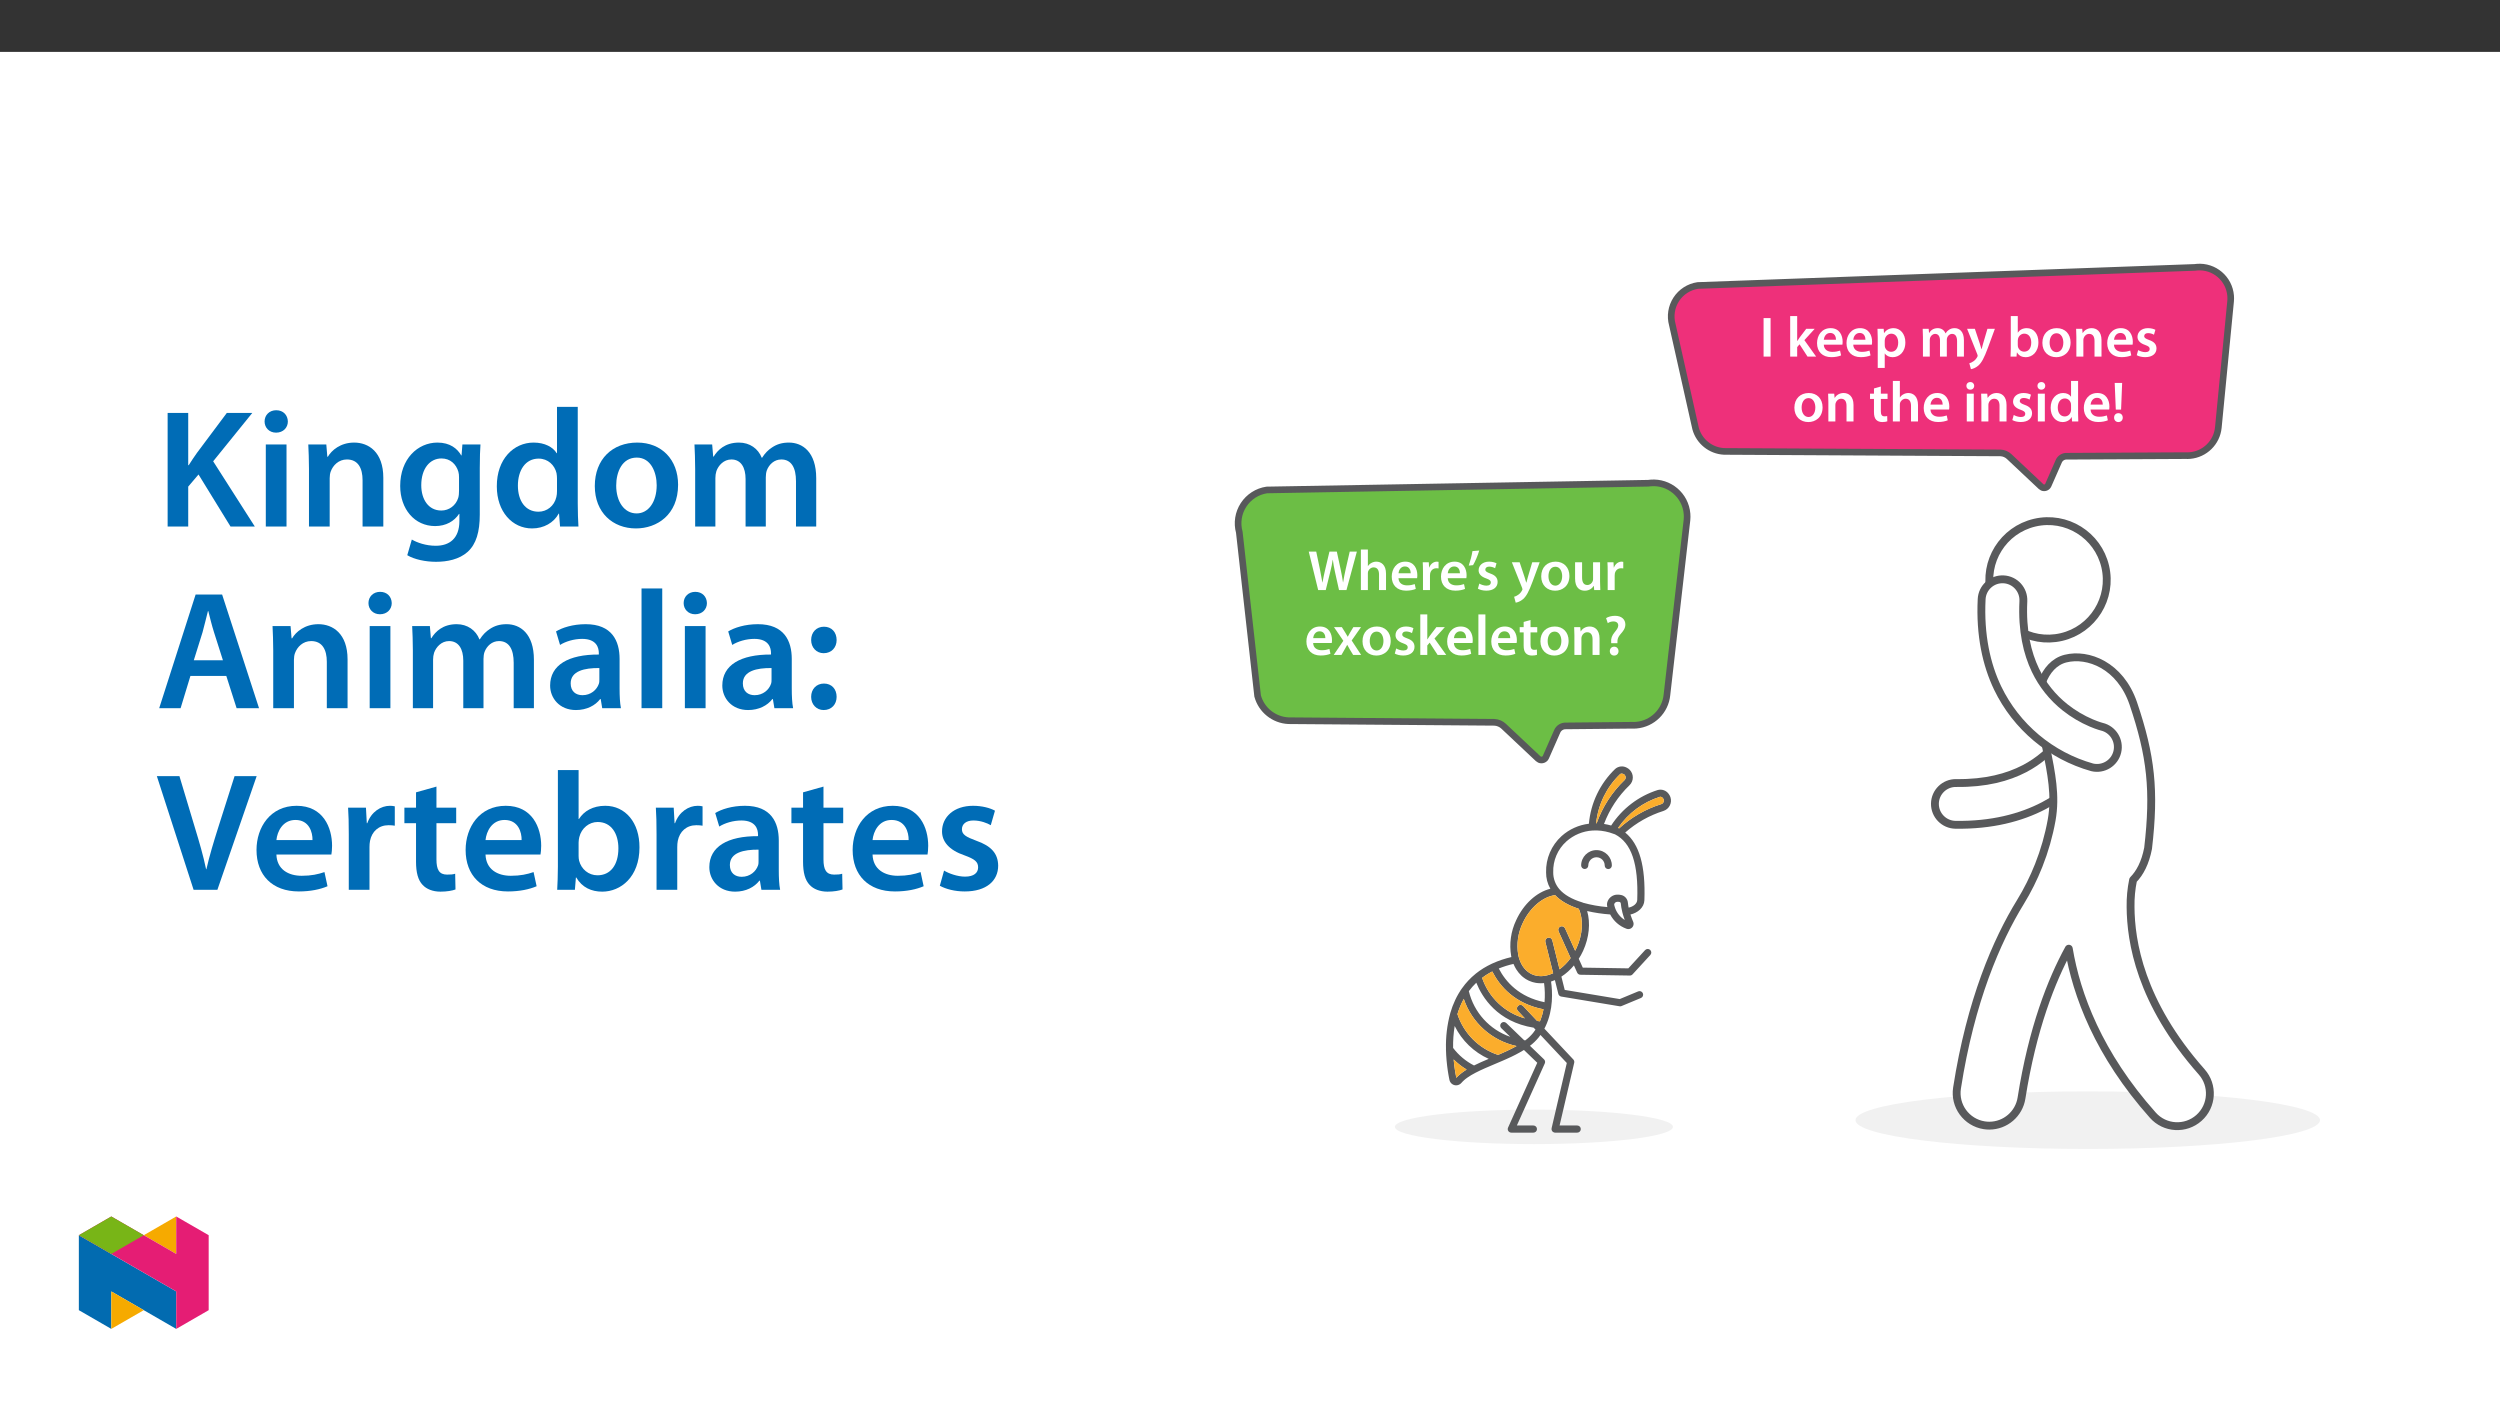 ﻿<?xml version="1.0" encoding="utf-8"?>
<svg xmlns="http://www.w3.org/2000/svg" xmlns:xlink="http://www.w3.org/1999/xlink" viewBox="0 0 960 540" version="1.1">
  <rect x="0" y="0" width="960" height="540" fill="#333333" stroke="none"/>
  <defs>
    <g>
      <symbol overflow="visible" id="glyph0-0">
        <path style="stroke:none;" d="M 0 0 L 10.953 0 L 10.953 -15.344 L 0 -15.344 Z M 5.484 -8.656 L 1.75 -14.25 L 9.203 -14.25 Z M 6.141 -7.672 L 9.859 -13.266 L 9.859 -2.078 Z M 1.75 -1.094 L 5.484 -6.688 L 9.203 -1.094 Z M 1.094 -13.266 L 4.828 -7.672 L 1.094 -2.078 Z M 1.094 -13.266 " />
      </symbol>
      <symbol overflow="visible" id="glyph0-1">
        <path style="stroke:none;" d="M 1.562 -14.781 L 1.562 0 L 4.25 0 L 4.25 -14.781 Z M 1.562 -14.781 " />
      </symbol>
      <symbol overflow="visible" id="glyph0-2">
        <path style="stroke:none;" d="M 4.141 -15.562 L 1.453 -15.562 L 1.453 0 L 4.141 0 L 4.141 -3.641 L 5.047 -4.719 L 8.109 0 L 11.422 0 L 6.906 -6.312 L 10.875 -10.672 L 7.625 -10.672 L 5.016 -7.234 C 4.75 -6.859 4.453 -6.406 4.188 -5.984 L 4.141 -5.984 Z M 4.141 -15.562 " />
      </symbol>
      <symbol overflow="visible" id="glyph0-3">
        <path style="stroke:none;" d="M 10.5 -4.578 C 10.547 -4.828 10.594 -5.219 10.594 -5.719 C 10.594 -8.062 9.453 -10.922 5.984 -10.922 C 2.562 -10.922 0.766 -8.141 0.766 -5.172 C 0.766 -1.906 2.812 0.219 6.266 0.219 C 7.797 0.219 9.078 -0.062 10 -0.453 L 9.609 -2.297 C 8.766 -2.016 7.891 -1.812 6.641 -1.812 C 4.906 -1.812 3.422 -2.656 3.359 -4.578 Z M 3.359 -6.469 C 3.469 -7.562 4.172 -9.078 5.828 -9.078 C 7.625 -9.078 8.062 -7.453 8.047 -6.469 Z M 3.359 -6.469 " />
      </symbol>
      <symbol overflow="visible" id="glyph0-4">
        <path style="stroke:none;" d="M 1.453 4.344 L 4.141 4.344 L 4.141 -1.188 L 4.188 -1.188 C 4.734 -0.328 5.859 0.234 7.188 0.234 C 9.625 0.234 12.062 -1.625 12.062 -5.484 C 12.062 -8.812 10.016 -10.922 7.562 -10.922 C 5.938 -10.922 4.688 -10.234 3.906 -9.031 L 3.859 -9.031 L 3.734 -10.672 L 1.359 -10.672 C 1.406 -9.672 1.453 -8.531 1.453 -7.125 Z M 4.141 -6.109 C 4.141 -6.328 4.188 -6.578 4.234 -6.797 C 4.516 -7.984 5.547 -8.797 6.672 -8.797 C 8.391 -8.797 9.312 -7.25 9.312 -5.375 C 9.312 -3.266 8.312 -1.844 6.594 -1.844 C 5.438 -1.844 4.5 -2.625 4.203 -3.734 C 4.172 -3.969 4.141 -4.203 4.141 -4.469 Z M 4.141 -6.109 " />
      </symbol>
      <symbol overflow="visible" id="glyph0-5">
        <path style="stroke:none;" d="M 1.453 0 L 4.078 0 L 4.078 -6.312 C 4.078 -6.625 4.125 -6.922 4.203 -7.219 C 4.469 -7.938 5.156 -8.719 6.156 -8.719 C 7.406 -8.719 8 -7.672 8 -6.188 L 8 0 L 10.625 0 L 10.625 -6.406 C 10.625 -6.703 10.672 -7.062 10.766 -7.297 C 11.047 -8.062 11.734 -8.719 12.656 -8.719 C 13.938 -8.719 14.562 -7.672 14.562 -5.891 L 14.562 0 L 17.188 0 L 17.188 -6.297 C 17.188 -9.719 15.391 -10.922 13.641 -10.922 C 12.734 -10.922 12.062 -10.703 11.438 -10.281 C 10.953 -9.969 10.516 -9.531 10.156 -8.938 L 10.109 -8.938 C 9.641 -10.125 8.547 -10.922 7.141 -10.922 C 5.328 -10.922 4.359 -9.938 3.859 -9.094 L 3.797 -9.094 L 3.656 -10.672 L 1.359 -10.672 C 1.406 -9.75 1.453 -8.719 1.453 -7.5 Z M 1.453 0 " />
      </symbol>
      <symbol overflow="visible" id="glyph0-6">
        <path style="stroke:none;" d="M 0.172 -10.672 L 4.094 -0.875 C 4.203 -0.609 4.234 -0.453 4.234 -0.344 C 4.234 -0.219 4.188 -0.062 4.078 0.125 C 3.703 0.859 3.109 1.484 2.594 1.812 C 2.031 2.219 1.484 2.453 1.031 2.562 L 1.641 4.828 C 2.297 4.734 3.391 4.391 4.469 3.469 C 5.719 2.375 6.703 0.594 8.172 -3.391 L 10.844 -10.672 L 7.984 -10.672 L 6.312 -4.969 C 6.094 -4.297 5.891 -3.484 5.75 -2.891 L 5.672 -2.891 C 5.531 -3.484 5.281 -4.297 5.062 -4.953 L 3.156 -10.672 Z M 0.172 -10.672 " />
      </symbol>
      <symbol overflow="visible" id="glyph0-7">
        <path style="stroke:none;" d="M 1.453 -3 C 1.453 -1.906 1.406 -0.719 1.359 0 L 3.656 0 L 3.797 -1.594 L 3.844 -1.594 C 4.609 -0.281 5.828 0.234 7.219 0.234 C 9.625 0.234 12.062 -1.672 12.062 -5.5 C 12.078 -8.75 10.219 -10.922 7.609 -10.922 C 6 -10.922 4.844 -10.234 4.188 -9.203 L 4.141 -9.203 L 4.141 -15.562 L 1.453 -15.562 Z M 4.141 -6.141 C 4.141 -6.406 4.188 -6.641 4.234 -6.844 C 4.516 -8.016 5.531 -8.812 6.625 -8.812 C 8.422 -8.812 9.312 -7.281 9.312 -5.391 C 9.312 -3.219 8.281 -1.891 6.594 -1.891 C 5.438 -1.891 4.5 -2.672 4.203 -3.766 C 4.172 -3.969 4.141 -4.188 4.141 -4.406 Z M 4.141 -6.141 " />
      </symbol>
      <symbol overflow="visible" id="glyph0-8">
        <path style="stroke:none;" d="M 6.297 -10.922 C 3.062 -10.922 0.766 -8.766 0.766 -5.266 C 0.766 -1.812 3.109 0.234 6.109 0.234 C 8.828 0.234 11.594 -1.516 11.594 -5.438 C 11.594 -8.688 9.469 -10.922 6.297 -10.922 Z M 6.219 -8.969 C 8.062 -8.969 8.812 -7.031 8.812 -5.375 C 8.812 -3.203 7.734 -1.703 6.203 -1.703 C 4.578 -1.703 3.547 -3.266 3.547 -5.328 C 3.547 -7.109 4.312 -8.969 6.219 -8.969 Z M 6.219 -8.969 " />
      </symbol>
      <symbol overflow="visible" id="glyph0-9">
        <path style="stroke:none;" d="M 1.453 0 L 4.141 0 L 4.141 -6.297 C 4.141 -6.594 4.188 -6.922 4.281 -7.141 C 4.562 -7.953 5.312 -8.719 6.375 -8.719 C 7.844 -8.719 8.422 -7.562 8.422 -6.031 L 8.422 0 L 11.109 0 L 11.109 -6.328 C 11.109 -9.719 9.188 -10.922 7.328 -10.922 C 5.547 -10.922 4.391 -9.906 3.906 -9.078 L 3.844 -9.078 L 3.703 -10.672 L 1.359 -10.672 C 1.406 -9.75 1.453 -8.719 1.453 -7.5 Z M 1.453 0 " />
      </symbol>
      <symbol overflow="visible" id="glyph0-10">
        <path style="stroke:none;" d="M 0.797 -0.531 C 1.578 -0.094 2.734 0.219 4.031 0.219 C 6.859 0.219 8.375 -1.188 8.375 -3.141 C 8.359 -4.719 7.469 -5.703 5.531 -6.375 C 4.172 -6.891 3.656 -7.188 3.656 -7.875 C 3.656 -8.531 4.188 -9.016 5.156 -9.016 C 6.094 -9.016 6.969 -8.656 7.406 -8.391 L 7.953 -10.281 C 7.328 -10.625 6.297 -10.922 5.109 -10.922 C 2.625 -10.922 1.078 -9.469 1.078 -7.578 C 1.078 -6.312 1.922 -5.172 4.016 -4.469 C 5.328 -3.984 5.766 -3.641 5.766 -2.922 C 5.766 -2.219 5.234 -1.703 4.062 -1.703 C 3.094 -1.703 1.922 -2.125 1.344 -2.5 Z M 0.797 -0.531 " />
      </symbol>
      <symbol overflow="visible" id="glyph0-11">
        <path style="stroke:none;" d="M 1.891 -12.672 L 1.891 -10.672 L 0.375 -10.672 L 0.375 -8.656 L 1.891 -8.656 L 1.891 -3.641 C 1.891 -2.234 2.141 -1.25 2.734 -0.641 C 3.25 -0.094 4.062 0.234 5.062 0.234 C 5.891 0.234 6.625 0.109 7.016 -0.047 L 6.969 -2.078 C 6.672 -2 6.406 -1.969 5.922 -1.969 C 4.891 -1.969 4.531 -2.625 4.531 -3.953 L 4.531 -8.656 L 7.109 -8.656 L 7.109 -10.672 L 4.531 -10.672 L 4.531 -13.422 Z M 1.891 -12.672 " />
      </symbol>
      <symbol overflow="visible" id="glyph0-12">
        <path style="stroke:none;" d="M 1.453 0 L 4.141 0 L 4.141 -6.406 C 4.141 -6.688 4.172 -6.969 4.25 -7.219 C 4.562 -8.016 5.312 -8.719 6.359 -8.719 C 7.844 -8.719 8.422 -7.547 8.422 -6 L 8.422 0 L 11.109 0 L 11.109 -6.297 C 11.109 -9.719 9.203 -10.922 7.391 -10.922 C 6.703 -10.922 6.078 -10.734 5.531 -10.438 C 4.969 -10.156 4.516 -9.734 4.188 -9.234 L 4.141 -9.234 L 4.141 -15.562 L 1.453 -15.562 Z M 1.453 0 " />
      </symbol>
      <symbol overflow="visible" id="glyph0-13">
        <path style="stroke:none;" d="M 4.141 0 L 4.141 -10.672 L 1.453 -10.672 L 1.453 0 Z M 2.812 -15.125 C 1.906 -15.125 1.297 -14.484 1.297 -13.656 C 1.297 -12.875 1.891 -12.203 2.781 -12.203 C 3.734 -12.203 4.312 -12.875 4.312 -13.656 C 4.297 -14.484 3.734 -15.125 2.812 -15.125 Z M 2.812 -15.125 " />
      </symbol>
      <symbol overflow="visible" id="glyph0-14">
        <path style="stroke:none;" d="M 8.594 -15.562 L 8.594 -9.531 L 8.547 -9.531 C 8.062 -10.328 7.016 -10.922 5.547 -10.922 C 2.984 -10.922 0.75 -8.797 0.766 -5.219 C 0.766 -1.922 2.781 0.234 5.344 0.234 C 6.891 0.234 8.172 -0.5 8.812 -1.688 L 8.859 -1.688 L 8.984 0 L 11.375 0 C 11.328 -0.719 11.297 -1.906 11.297 -3 L 11.297 -15.562 Z M 8.594 -4.625 C 8.594 -4.344 8.578 -4.078 8.5 -3.844 C 8.25 -2.672 7.281 -1.922 6.188 -1.922 C 4.469 -1.922 3.5 -3.359 3.5 -5.328 C 3.5 -7.297 4.469 -8.828 6.203 -8.828 C 7.438 -8.828 8.281 -7.984 8.531 -6.953 C 8.578 -6.734 8.594 -6.438 8.594 -6.219 Z M 8.594 -4.625 " />
      </symbol>
      <symbol overflow="visible" id="glyph0-15">
        <path style="stroke:none;" d="M 3.766 -4.562 L 4.172 -14.781 L 1.312 -14.781 L 1.734 -4.562 Z M 2.719 0.234 C 3.75 0.234 4.406 -0.5 4.406 -1.469 C 4.391 -2.484 3.75 -3.172 2.734 -3.172 C 1.75 -3.172 1.078 -2.484 1.078 -1.469 C 1.078 -0.5 1.75 0.234 2.719 0.234 Z M 2.719 0.234 " />
      </symbol>
      <symbol overflow="visible" id="glyph0-16">
        <path style="stroke:none;" d="M 6.859 0 L 8.578 -6.953 C 9.016 -8.641 9.297 -10.062 9.531 -11.641 L 9.578 -11.641 C 9.781 -10.047 10.047 -8.641 10.406 -6.953 L 11.953 0 L 14.812 0 L 18.812 -14.781 L 16.062 -14.781 L 14.531 -8.109 C 14.141 -6.297 13.781 -4.609 13.531 -2.984 L 13.484 -2.984 C 13.266 -4.578 12.938 -6.219 12.578 -7.984 L 11.109 -14.781 L 8.281 -14.781 L 6.688 -8.094 C 6.266 -6.219 5.859 -4.469 5.609 -2.922 L 5.562 -2.922 C 5.328 -4.391 4.969 -6.266 4.609 -8.062 L 3.203 -14.781 L 0.328 -14.781 L 3.953 0 Z M 6.859 0 " />
      </symbol>
      <symbol overflow="visible" id="glyph0-17">
        <path style="stroke:none;" d="M 1.453 0 L 4.141 0 L 4.141 -5.547 C 4.141 -5.828 4.172 -6.109 4.203 -6.359 C 4.453 -7.578 5.344 -8.391 6.625 -8.391 C 6.953 -8.391 7.188 -8.375 7.438 -8.328 L 7.438 -10.844 C 7.219 -10.891 7.062 -10.922 6.797 -10.922 C 5.641 -10.922 4.391 -10.156 3.859 -8.656 L 3.797 -8.656 L 3.688 -10.672 L 1.359 -10.672 C 1.422 -9.734 1.453 -8.688 1.453 -7.234 Z M 1.453 0 " />
      </symbol>
      <symbol overflow="visible" id="glyph0-18">
        <path style="stroke:none;" d="M 2.062 -14.969 C 1.797 -13.203 1.203 -11.031 0.641 -9.406 L 2.297 -9.578 C 3.109 -10.938 4.078 -13.172 4.672 -15.188 Z M 2.062 -14.969 " />
      </symbol>
      <symbol overflow="visible" id="glyph0-19">
        <path style="stroke:none;" d="M 11 -10.672 L 8.312 -10.672 L 8.312 -4.234 C 8.312 -3.922 8.266 -3.609 8.156 -3.391 C 7.891 -2.703 7.188 -1.953 6.094 -1.953 C 4.672 -1.953 4.094 -3.094 4.094 -4.859 L 4.094 -10.672 L 1.406 -10.672 L 1.406 -4.406 C 1.406 -0.922 3.172 0.234 5.109 0.234 C 7.031 0.234 8.094 -0.859 8.547 -1.594 L 8.609 -1.594 L 8.75 0 L 11.094 0 C 11.047 -0.875 11 -1.922 11 -3.203 Z M 11 -10.672 " />
      </symbol>
      <symbol overflow="visible" id="glyph0-20">
        <path style="stroke:none;" d="M 0.234 -10.672 L 3.812 -5.438 L 0.109 0 L 3.094 0 L 4.312 -2.125 C 4.641 -2.719 4.969 -3.25 5.281 -3.859 L 5.328 -3.859 C 5.641 -3.266 5.938 -2.703 6.297 -2.125 L 7.578 0 L 10.656 0 L 7.016 -5.547 L 10.594 -10.672 L 7.656 -10.672 L 6.469 -8.703 C 6.141 -8.156 5.828 -7.609 5.531 -7.016 L 5.484 -7.016 C 5.172 -7.562 4.859 -8.094 4.516 -8.656 L 3.25 -10.672 Z M 0.234 -10.672 " />
      </symbol>
      <symbol overflow="visible" id="glyph0-21">
        <path style="stroke:none;" d="M 1.453 0 L 4.141 0 L 4.141 -15.562 L 1.453 -15.562 Z M 1.453 0 " />
      </symbol>
      <symbol overflow="visible" id="glyph0-22">
        <path style="stroke:none;" d="M 5.438 -4.516 L 5.438 -5 C 5.391 -6.047 5.719 -6.953 6.594 -7.953 C 7.547 -9.031 8.484 -10.109 8.484 -11.703 C 8.484 -13.453 7.234 -15.031 4.516 -15.031 C 3.109 -15.031 1.859 -14.641 1.078 -14.141 L 1.734 -12.203 C 2.281 -12.625 3.156 -12.875 3.922 -12.875 C 5.156 -12.844 5.75 -12.234 5.75 -11.312 C 5.75 -10.453 5.172 -9.688 4.344 -8.688 C 3.312 -7.453 2.922 -6.25 3.031 -5.078 L 3.047 -4.516 Z M 4.172 0.234 C 5.203 0.234 5.859 -0.5 5.859 -1.469 C 5.828 -2.484 5.172 -3.172 4.188 -3.172 C 3.219 -3.172 2.516 -2.484 2.516 -1.469 C 2.516 -0.5 3.203 0.234 4.172 0.234 Z M 4.172 0.234 " />
      </symbol>
      <symbol overflow="visible" id="glyph1-0">
        <path style="stroke:none;" d="M 0 0 L 32.375 0 L 32.375 -45.328 L 0 -45.328 Z M 16.188 -25.578 L 5.188 -42.094 L 27.188 -42.094 Z M 18.125 -22.656 L 29.141 -39.172 L 29.141 -6.156 Z M 5.188 -3.234 L 16.188 -19.75 L 27.188 -3.234 Z M 3.234 -39.172 L 14.25 -22.656 L 3.234 -6.156 Z M 3.234 -39.172 " />
      </symbol>
      <symbol overflow="visible" id="glyph1-1">
        <path style="stroke:none;" d="M 4.594 0 L 12.5 0 L 12.5 -15.344 L 16.453 -20 L 28.75 0 L 38.078 0 L 22.078 -25.062 L 37.109 -43.641 L 27.328 -43.641 L 15.859 -28.297 C 14.828 -26.812 13.734 -25.25 12.688 -23.562 L 12.5 -23.562 L 12.5 -43.641 L 4.594 -43.641 Z M 4.594 0 " />
      </symbol>
      <symbol overflow="visible" id="glyph1-2">
        <path style="stroke:none;" d="M 12.234 0 L 12.234 -31.531 L 4.281 -31.531 L 4.281 0 Z M 8.281 -44.672 C 5.641 -44.672 3.812 -42.797 3.812 -40.344 C 3.812 -38.016 5.562 -36.062 8.219 -36.062 C 11 -36.062 12.75 -38.016 12.75 -40.344 C 12.688 -42.797 11 -44.672 8.281 -44.672 Z M 8.281 -44.672 " />
      </symbol>
      <symbol overflow="visible" id="glyph1-3">
        <path style="stroke:none;" d="M 4.281 0 L 12.234 0 L 12.234 -18.578 C 12.234 -19.484 12.375 -20.469 12.625 -21.109 C 13.469 -23.5 15.672 -25.766 18.844 -25.766 C 23.188 -25.766 24.859 -22.344 24.859 -17.812 L 24.859 0 L 32.828 0 L 32.828 -18.719 C 32.828 -28.688 27.125 -32.25 21.625 -32.25 C 16.375 -32.25 12.953 -29.266 11.531 -26.812 L 11.328 -26.812 L 10.938 -31.531 L 4.016 -31.531 C 4.141 -28.812 4.281 -25.766 4.281 -22.141 Z M 4.281 0 " />
      </symbol>
      <symbol overflow="visible" id="glyph1-4">
        <path style="stroke:none;" d="M 32.828 -22.469 C 32.828 -26.812 32.953 -29.391 33.094 -31.531 L 26.156 -31.531 L 25.828 -27.328 L 25.703 -27.328 C 24.219 -29.922 21.438 -32.25 16.578 -32.25 C 9 -32.25 2.266 -25.969 2.266 -15.609 C 2.266 -6.672 7.828 -0.188 15.672 -0.188 C 19.875 -0.188 23.047 -2.078 24.859 -4.859 L 25 -4.859 L 25 -2.141 C 25 4.656 21.109 7.375 15.922 7.375 C 12.109 7.375 8.734 6.156 6.734 4.984 L 4.984 11 C 7.703 12.625 11.984 13.531 16 13.531 C 20.328 13.531 24.922 12.625 28.172 9.719 C 31.469 6.734 32.828 2 32.828 -4.594 Z M 24.859 -13.797 C 24.859 -12.891 24.797 -11.781 24.547 -11 C 23.641 -8.094 21.047 -6.156 18.062 -6.156 C 13.078 -6.156 10.359 -10.484 10.359 -15.859 C 10.359 -22.281 13.656 -26.156 18.125 -26.156 C 21.5 -26.156 23.766 -23.953 24.609 -21.047 C 24.797 -20.391 24.859 -19.688 24.859 -18.906 Z M 24.859 -13.797 " />
      </symbol>
      <symbol overflow="visible" id="glyph1-5">
        <path style="stroke:none;" d="M 25.375 -45.969 L 25.375 -28.172 L 25.25 -28.172 C 23.828 -30.5 20.719 -32.25 16.375 -32.25 C 8.812 -32.25 2.203 -25.969 2.266 -15.406 C 2.266 -5.703 8.219 0.719 15.797 0.719 C 20.328 0.719 24.156 -1.484 26.031 -4.984 L 26.156 -4.984 L 26.547 0 L 33.609 0 C 33.469 -2.141 33.344 -5.641 33.344 -8.875 L 33.344 -45.969 Z M 25.375 -13.656 C 25.375 -12.828 25.312 -12.047 25.125 -11.328 C 24.344 -7.906 21.5 -5.703 18.266 -5.703 C 13.203 -5.703 10.359 -9.906 10.359 -15.734 C 10.359 -21.562 13.203 -26.094 18.328 -26.094 C 21.953 -26.094 24.469 -23.562 25.188 -20.531 C 25.312 -19.875 25.375 -19.031 25.375 -18.391 Z M 25.375 -13.656 " />
      </symbol>
      <symbol overflow="visible" id="glyph1-6">
        <path style="stroke:none;" d="M 18.578 -32.25 C 9.062 -32.25 2.266 -25.906 2.266 -15.547 C 2.266 -5.375 9.188 0.719 18.062 0.719 C 26.094 0.719 34.25 -4.469 34.25 -16.062 C 34.25 -25.641 27.969 -32.25 18.578 -32.25 Z M 18.391 -26.484 C 23.828 -26.484 26.031 -20.781 26.031 -15.859 C 26.031 -9.453 22.859 -5.047 18.328 -5.047 C 13.531 -5.047 10.484 -9.641 10.484 -15.734 C 10.484 -20.984 12.75 -26.484 18.391 -26.484 Z M 18.391 -26.484 " />
      </symbol>
      <symbol overflow="visible" id="glyph1-7">
        <path style="stroke:none;" d="M 4.281 0 L 12.047 0 L 12.047 -18.641 C 12.047 -19.547 12.172 -20.469 12.438 -21.297 C 13.203 -23.438 15.219 -25.766 18.188 -25.766 C 21.891 -25.766 23.641 -22.656 23.641 -18.266 L 23.641 0 L 31.406 0 L 31.406 -18.906 C 31.406 -19.812 31.531 -20.844 31.797 -21.562 C 32.641 -23.828 34.641 -25.766 37.359 -25.766 C 41.188 -25.766 43 -22.656 43 -17.422 L 43 0 L 50.766 0 L 50.766 -18.578 C 50.766 -28.688 45.453 -32.25 40.281 -32.25 C 37.625 -32.25 35.609 -31.594 33.797 -30.375 C 32.375 -29.469 31.078 -28.172 29.984 -26.422 L 29.844 -26.422 C 28.484 -29.922 25.25 -32.25 21.109 -32.25 C 15.734 -32.25 12.891 -29.328 11.391 -26.875 L 11.203 -26.875 L 10.812 -31.531 L 4.016 -31.531 C 4.141 -28.812 4.281 -25.766 4.281 -22.141 Z M 4.281 0 " />
      </symbol>
      <symbol overflow="visible" id="glyph1-8">
        <path style="stroke:none;" d="M 27.125 -12.375 L 31.078 0 L 39.688 0 L 25.516 -43.641 L 15.344 -43.641 L 1.359 0 L 9.578 0 L 13.344 -12.375 Z M 14.641 -18.391 L 18 -29.141 C 18.719 -31.734 19.422 -34.766 20.078 -37.297 L 20.203 -37.297 C 20.844 -34.766 21.562 -31.797 22.406 -29.141 L 25.828 -18.391 Z M 14.641 -18.391 " />
      </symbol>
      <symbol overflow="visible" id="glyph1-9">
        <path style="stroke:none;" d="M 28.75 -18.906 C 28.75 -25.828 25.828 -32.25 15.734 -32.25 C 10.75 -32.25 6.672 -30.891 4.344 -29.469 L 5.891 -24.281 C 8.031 -25.641 11.266 -26.609 14.375 -26.609 C 19.938 -26.609 20.781 -23.188 20.781 -21.109 L 20.781 -20.594 C 9.125 -20.656 2.078 -16.578 2.078 -8.672 C 2.078 -3.891 5.641 0.719 11.984 0.719 C 16.125 0.719 19.422 -1.031 21.297 -3.5 L 21.5 -3.5 L 22.078 0 L 29.266 0 C 28.875 -1.938 28.75 -4.734 28.75 -7.578 Z M 20.984 -11.078 C 20.984 -10.484 20.984 -9.906 20.781 -9.328 C 20 -7.062 17.734 -4.984 14.5 -4.984 C 11.984 -4.984 9.969 -6.406 9.969 -9.516 C 9.969 -14.312 15.344 -15.469 20.984 -15.406 Z M 20.984 -11.078 " />
      </symbol>
      <symbol overflow="visible" id="glyph1-10">
        <path style="stroke:none;" d="M 4.281 0 L 12.234 0 L 12.234 -45.969 L 4.281 -45.969 Z M 4.281 0 " />
      </symbol>
      <symbol overflow="visible" id="glyph1-11">
        <path style="stroke:none;" d="M 8.094 -21.109 C 11.141 -21.109 13.078 -23.312 13.078 -26.156 C 13.078 -29.203 11.141 -31.281 8.219 -31.281 C 5.312 -31.281 3.297 -29.141 3.297 -26.156 C 3.297 -23.312 5.312 -21.109 8.094 -21.109 Z M 8.094 0.719 C 11.141 0.719 13.078 -1.484 13.078 -4.344 C 13.078 -7.375 11.141 -9.453 8.219 -9.453 C 5.312 -9.453 3.297 -7.312 3.297 -4.344 C 3.297 -1.484 5.312 0.719 8.094 0.719 Z M 8.094 0.719 " />
      </symbol>
      <symbol overflow="visible" id="glyph1-12">
        <path style="stroke:none;" d="M 23.703 0 L 38.781 -43.641 L 30.297 -43.641 L 23.953 -23.703 C 22.281 -18.391 20.656 -13.078 19.484 -7.906 L 19.359 -7.906 C 18.266 -13.203 16.766 -18.266 15.094 -23.766 L 9.125 -43.641 L 0.453 -43.641 L 14.562 0 Z M 23.703 0 " />
      </symbol>
      <symbol overflow="visible" id="glyph1-13">
        <path style="stroke:none;" d="M 31.016 -13.531 C 31.141 -14.25 31.281 -15.406 31.281 -16.906 C 31.281 -23.828 27.906 -32.25 17.672 -32.25 C 7.578 -32.25 2.266 -24.016 2.266 -15.281 C 2.266 -5.641 8.281 0.641 18.516 0.641 C 23.047 0.641 26.812 -0.188 29.531 -1.359 L 28.359 -6.797 C 25.906 -5.953 23.312 -5.375 19.625 -5.375 C 14.5 -5.375 10.094 -7.828 9.906 -13.531 Z M 9.906 -19.094 C 10.234 -22.344 12.297 -26.812 17.219 -26.812 C 22.531 -26.812 23.828 -22.016 23.766 -19.094 Z M 9.906 -19.094 " />
      </symbol>
      <symbol overflow="visible" id="glyph1-14">
        <path style="stroke:none;" d="M 4.281 0 L 12.234 0 L 12.234 -16.375 C 12.234 -17.219 12.297 -18.062 12.438 -18.781 C 13.141 -22.406 15.797 -24.797 19.547 -24.797 C 20.531 -24.797 21.234 -24.734 21.953 -24.609 L 21.953 -32.047 C 21.297 -32.188 20.844 -32.25 20.078 -32.25 C 16.641 -32.25 12.953 -29.984 11.391 -25.578 L 11.203 -25.578 L 10.875 -31.531 L 4.016 -31.531 C 4.203 -28.75 4.281 -25.641 4.281 -21.375 Z M 4.281 0 " />
      </symbol>
      <symbol overflow="visible" id="glyph1-15">
        <path style="stroke:none;" d="M 5.562 -37.422 L 5.562 -31.531 L 1.094 -31.531 L 1.094 -25.578 L 5.562 -25.578 L 5.562 -10.75 C 5.562 -6.609 6.344 -3.688 8.094 -1.875 C 9.578 -0.266 11.984 0.719 14.953 0.719 C 17.422 0.719 19.547 0.328 20.719 -0.125 L 20.594 -6.156 C 19.688 -5.891 18.906 -5.828 17.484 -5.828 C 14.438 -5.828 13.406 -7.766 13.406 -11.656 L 13.406 -25.578 L 20.984 -25.578 L 20.984 -31.531 L 13.406 -31.531 L 13.406 -39.625 Z M 5.562 -37.422 " />
      </symbol>
      <symbol overflow="visible" id="glyph1-16">
        <path style="stroke:none;" d="M 4.281 -8.875 C 4.281 -5.641 4.141 -2.141 4.016 0 L 10.812 0 L 11.203 -4.734 L 11.328 -4.734 C 13.594 -0.844 17.219 0.719 21.297 0.719 C 28.422 0.719 35.609 -4.922 35.609 -16.25 C 35.672 -25.828 30.172 -32.25 22.469 -32.25 C 17.734 -32.25 14.312 -30.234 12.375 -27.188 L 12.234 -27.188 L 12.234 -45.969 L 4.281 -45.969 Z M 12.234 -18.125 C 12.234 -18.906 12.375 -19.625 12.5 -20.203 C 13.344 -23.703 16.312 -26.031 19.547 -26.031 C 24.859 -26.031 27.516 -21.5 27.516 -15.922 C 27.516 -9.516 24.469 -5.562 19.484 -5.562 C 16.062 -5.562 13.281 -7.906 12.438 -11.141 C 12.297 -11.719 12.234 -12.375 12.234 -13.016 Z M 12.234 -18.125 " />
      </symbol>
      <symbol overflow="visible" id="glyph1-17">
        <path style="stroke:none;" d="M 2.328 -1.547 C 4.656 -0.266 8.094 0.641 11.906 0.641 C 20.266 0.641 24.734 -3.5 24.734 -9.266 C 24.672 -13.922 22.078 -16.828 16.312 -18.844 C 12.297 -20.328 10.812 -21.234 10.812 -23.25 C 10.812 -25.188 12.375 -26.609 15.219 -26.609 C 18 -26.609 20.594 -25.578 21.891 -24.797 L 23.5 -30.375 C 21.625 -31.406 18.578 -32.25 15.094 -32.25 C 7.766 -32.25 3.172 -27.969 3.172 -22.406 C 3.172 -18.641 5.703 -15.281 11.844 -13.203 C 15.734 -11.781 17.031 -10.75 17.031 -8.609 C 17.031 -6.547 15.469 -5.047 11.984 -5.047 C 9.125 -5.047 5.703 -6.281 3.953 -7.375 Z M 2.328 -1.547 " />
      </symbol>
    </g>
    <clipPath id="clip1">
      <path d="M 712 419 L 890.875 419 L 890.875 441.203 L 712 441.203 Z M 712 419 " />
    </clipPath>
    <clipPath id="clip2">
      <path d="M 605 101.273 L 890.875 101.273 L 890.875 224 L 605 224 Z M 605 101.273 " />
    </clipPath>
    <clipPath id="clip3">
      <path d="M 474.152 149 L 684 149 L 684 328 L 474.152 328 Z M 474.152 149 " />
    </clipPath>
    <clipPath id="clip4">
      <path d="M 30.277 474 L 68 474 L 68 510.301 L 30.277 510.301 Z M 30.277 474 " />
    </clipPath>
    <clipPath id="clip5">
      <path d="M 42 495 L 56 495 L 56 510.301 L 42 510.301 Z M 42 495 " />
    </clipPath>
    <clipPath id="clip6">
      <path d="M 55 467.125 L 68 467.125 L 68 482 L 55 482 Z M 55 467.125 " />
    </clipPath>
    <clipPath id="clip7">
      <path d="M 30.277 467.125 L 80.133 467.125 L 80.133 510.301 L 30.277 510.301 Z M 30.277 467.125 " />
    </clipPath>
    <clipPath id="clip8">
      <path d="M 30.277 467.125 L 56 467.125 L 56 482 L 30.277 482 Z M 30.277 467.125 " />
    </clipPath>
  </defs>
  <g id="surface1">
    <path style=" stroke:none;fill-rule:nonzero;fill:rgb(100%,100%,100%);fill-opacity:1;" d="M 0 559.926 L 960 559.926 L 960 19.926 L 0 19.926 Z M 0 559.926 " />
    <g clip-path="url(#clip1)" clip-rule="nonzero">
      <path style=" stroke:none;fill-rule:nonzero;fill:rgb(94.499%,94.499%,94.499%);fill-opacity:1;" d="M 801.691 419.086 C 850.945 419.086 890.875 424.035 890.875 430.145 C 890.875 436.254 850.945 441.203 801.691 441.203 C 752.434 441.203 712.508 436.254 712.508 430.145 C 712.508 424.035 752.434 419.086 801.691 419.086 " />
    </g>
    <path style=" stroke:none;fill-rule:nonzero;fill:rgb(94.499%,94.499%,94.499%);fill-opacity:1;" d="M 589.027 426.098 C 618.512 426.098 642.414 429.062 642.414 432.719 C 642.414 436.375 618.512 439.336 589.027 439.336 C 559.543 439.336 535.641 436.375 535.641 432.719 C 535.641 429.062 559.543 426.098 589.027 426.098 " />
    <path style=" stroke:none;fill-rule:nonzero;fill:rgb(93.3%,18.799%,47.8%);fill-opacity:1;" d="M 643.676 114.957 C 645.547 112.078 648.555 110.141 651.949 109.629 L 842.816 102.684 C 843.086 102.645 843.355 102.613 843.625 102.59 C 850.227 102.047 856.02 106.957 856.562 113.562 C 856.625 114.293 856.617 115.027 856.543 115.758 L 851.836 164.191 C 851.254 169.926 846.676 174.438 840.93 174.934 C 840.387 174.98 839.84 174.988 839.297 174.961 L 793.688 175.195 C 792.348 175.129 791.102 175.895 790.562 177.129 L 786.531 186.297 C 786.148 187.168 785.133 187.562 784.266 187.18 C 784.086 187.102 783.922 186.992 783.777 186.859 L 771.512 175.316 C 770.617 174.477 769.449 173.977 768.219 173.918 L 662.07 173.344 C 656.902 173.09 652.48 169.539 651.109 164.547 L 642.172 124.676 C 641.262 121.371 641.812 117.832 643.676 114.957 " />
    <g clip-path="url(#clip2)" clip-rule="nonzero">
      <path style="fill:none;stroke-width:3;stroke-linecap:butt;stroke-linejoin:miter;stroke:rgb(34.499%,34.9%,35.699%);stroke-opacity:1;stroke-miterlimit:10;" d="M -0.002 -0.002 C 2.199 3.385 5.738 5.665 9.731 6.267 L 234.281 14.438 C 234.598 14.483 234.915 14.52 235.232 14.548 C 242.999 15.187 249.814 9.41 250.453 1.639 C 250.526 0.779 250.517 -0.085 250.43 -0.944 L 244.892 -57.925 C 244.207 -64.671 238.821 -69.979 232.061 -70.562 C 231.422 -70.618 230.779 -70.627 230.14 -70.595 L 176.482 -70.87 C 174.906 -70.792 173.44 -71.693 172.806 -73.145 L 168.063 -83.931 C 167.613 -84.956 166.418 -85.42 165.398 -84.97 C 165.186 -84.878 164.993 -84.749 164.823 -84.593 L 150.393 -71.013 C 149.341 -70.025 147.967 -69.437 146.519 -69.368 L 21.638 -68.692 C 15.558 -68.393 10.356 -64.216 8.743 -58.343 L -1.772 -11.436 C -2.842 -7.548 -2.194 -3.384 -0.002 -0.002 Z M -0.002 -0.002 " transform="matrix(0.85,0,0,-0.85,643.678,114.955)" />
    </g>
    <path style="fill:none;stroke-width:3.551;stroke-linecap:round;stroke-linejoin:round;stroke:rgb(34.499%,34.9%,35.699%);stroke-opacity:1;stroke-miterlimit:4;" d="M 0.002 0.002 C 2.704 3.687 4.91 7.713 6.551 11.978 C 7.162 13.572 7.557 14.864 7.792 15.7 C 7.906 16.123 7.985 16.426 8.021 16.601 C 8.035 16.665 8.049 16.711 8.058 16.739 C 9.101 21.844 14.088 25.135 19.193 24.092 C 24.253 23.053 27.539 18.145 26.565 13.071 L 26.569 13.076 C 21.955 -5.812 9.464 -21.814 -7.737 -30.867 C -18.118 -36.299 -31.363 -39.741 -47.622 -39.502 C -52.833 -39.429 -56.997 -35.15 -56.928 -29.939 C -56.855 -24.727 -52.572 -20.564 -47.365 -20.637 C -33.844 -20.807 -23.973 -18.036 -16.464 -14.139 C -9.961 -10.757 -4.327 -5.918 0.002 0.002 Z M 0.002 0.002 " transform="matrix(0.85,0,0,-0.85,791.397,283.146)" />
    <path style=" stroke:none;fill-rule:nonzero;fill:rgb(100%,100%,100%);fill-opacity:1;" d="M 764.48 227.781 C 761.656 215.652 769.199 203.527 781.328 200.703 C 793.461 197.879 805.582 205.422 808.406 217.551 C 811.23 229.68 803.688 241.805 791.559 244.629 C 779.43 247.457 767.305 239.91 764.48 227.781 " />
    <path style="fill:none;stroke-width:3.551;stroke-linecap:round;stroke-linejoin:round;stroke:rgb(34.499%,34.9%,35.699%);stroke-opacity:1;stroke-miterlimit:4;" d="M 0.001 0.001 C -3.322 14.27 5.552 28.535 19.822 31.857 C 34.095 35.18 48.356 26.306 51.678 12.036 C 55.001 -2.233 46.127 -16.498 31.857 -19.82 C 17.588 -23.147 3.323 -14.269 0.001 0.001 Z M 0.001 0.001 " transform="matrix(0.85,0,0,-0.85,764.48,227.782)" />
    <path style=" stroke:none;fill-rule:nonzero;fill:rgb(100%,100%,100%);fill-opacity:1;" d="M 819.078 338.027 L 819.078 338.023 Z M 782.863 332.32 C 780.926 337.219 778.57 341.938 775.816 346.426 C 766.758 361.176 756.738 384.184 751.5 417.785 C 750.43 424.625 755.105 431.031 761.941 432.102 C 762.59 432.203 763.238 432.254 763.891 432.254 C 770.059 432.246 775.305 427.75 776.258 421.652 C 780.48 394.891 787.758 376.461 794.414 364.297 C 797.348 381.895 805.816 404.832 826.699 428.246 C 831.297 433.418 839.219 433.883 844.395 429.285 C 849.566 424.688 850.031 416.766 845.434 411.594 C 821.734 384.812 818.227 361.367 818.137 348.281 C 818.078 344.805 818.402 341.332 819.105 337.922 C 819.109 337.91 819.109 337.898 819.113 337.883 C 821.719 335.238 823.773 331.379 824.867 325.75 C 827.461 303.477 826 290.316 819.172 270.09 C 814.129 255.41 801.719 250.762 793.164 252.898 C 784.605 255.031 780.84 266.973 783.719 276.949 C 784.188 278.57 784.391 280.32 784.727 281.973 C 785.102 283.816 785.473 285.66 785.84 287.508 C 787.652 296.691 789.512 305.543 787.832 314.91 C 786.758 320.867 785.094 326.695 782.863 332.32 " />
    <path style="fill:none;stroke-width:3.551;stroke-linecap:round;stroke-linejoin:round;stroke:rgb(34.499%,34.9%,35.699%);stroke-opacity:1;stroke-miterlimit:4;" d="M 0.002 -0.001 L 0.002 0.003 Z M -42.604 6.713 C -44.883 0.95 -47.654 -4.602 -50.894 -9.882 C -61.551 -27.235 -73.339 -54.303 -79.502 -93.834 C -80.761 -101.881 -75.26 -109.418 -67.218 -110.677 C -66.455 -110.796 -65.692 -110.856 -64.925 -110.856 C -57.668 -110.847 -51.496 -105.557 -50.375 -98.384 C -45.407 -66.899 -36.845 -45.217 -29.015 -30.907 C -25.563 -51.61 -15.6 -78.595 8.968 -106.141 C 14.377 -112.226 23.697 -112.773 29.786 -107.364 C 35.871 -101.955 36.417 -92.635 31.008 -86.55 C 3.127 -55.043 -1 -27.46 -1.106 -12.065 C -1.175 -7.975 -0.793 -3.889 0.034 0.123 C 0.039 0.136 0.039 0.15 0.043 0.169 C 3.109 3.28 5.526 7.82 6.813 14.443 C 9.864 40.647 8.145 56.129 0.112 79.925 C -5.821 97.195 -20.421 102.664 -30.485 100.15 C -40.554 97.641 -44.984 83.592 -41.597 71.855 C -41.046 69.948 -40.807 67.889 -40.412 65.945 C -39.97 63.776 -39.534 61.607 -39.102 59.433 C -36.97 48.629 -34.782 38.216 -36.758 27.195 C -38.022 20.187 -39.98 13.33 -42.604 6.713 Z M -42.604 6.713 " transform="matrix(0.85,0,0,-0.85,819.076,338.026)" />
    <path style=" stroke:none;fill-rule:nonzero;fill:rgb(100%,100%,100%);fill-opacity:1;" d="M 793.094 271.711 C 796.145 274.117 799.504 276.109 803.078 277.629 C 804.41 278.195 805.496 278.57 806.203 278.797 C 806.555 278.906 806.812 278.98 806.961 279.02 C 807.012 279.031 807.051 279.043 807.074 279.051 C 811.387 280.062 814.062 284.379 813.051 288.691 C 812.039 293.004 807.723 295.676 803.41 294.664 L 803.414 294.668 C 787.508 290.188 774.285 279.102 767.102 264.219 C 762.801 255.238 760.27 243.891 760.953 230.082 C 761.168 225.656 764.93 222.246 769.355 222.465 C 773.777 222.68 777.188 226.441 776.973 230.863 C 776.426 242.344 778.484 250.809 781.574 257.305 C 784.254 262.93 788.195 267.859 793.094 271.711 " />
    <path style="fill:none;stroke-width:3.551;stroke-linecap:round;stroke-linejoin:round;stroke:rgb(34.499%,34.9%,35.699%);stroke-opacity:1;stroke-miterlimit:4;" d="M -0.001 -0.001 C 3.588 -2.832 7.54 -5.175 11.745 -6.963 C 13.312 -7.629 14.59 -8.071 15.421 -8.337 C 15.835 -8.466 16.138 -8.553 16.313 -8.599 C 16.373 -8.613 16.419 -8.627 16.446 -8.636 C 21.52 -9.826 24.668 -14.904 23.477 -19.978 C 22.287 -25.051 17.209 -28.195 12.135 -27.004 L 12.14 -27.009 C -6.573 -21.738 -22.129 -8.696 -30.581 8.814 C -35.64 19.379 -38.618 32.729 -37.814 48.974 C -37.561 54.181 -33.136 58.193 -27.929 57.936 C -22.727 57.683 -18.715 53.258 -18.967 48.055 C -19.611 34.549 -17.189 24.59 -13.554 16.948 C -10.401 10.33 -5.764 4.531 -0.001 -0.001 Z M -0.001 -0.001 " transform="matrix(0.85,0,0,-0.85,793.095,271.71)" />
    <path style=" stroke:none;fill-rule:nonzero;fill:rgb(34.499%,34.9%,35.699%);fill-opacity:1;" d="M 613.074 326.441 L 613.055 326.441 C 609.805 326.441 607.172 329.07 607.16 332.32 C 607.156 333.078 607.77 333.695 608.527 333.699 L 608.535 333.699 C 609.289 333.695 609.902 333.086 609.906 332.328 C 609.91 330.594 611.32 329.191 613.055 329.188 L 613.066 329.188 C 614.805 329.195 616.211 330.609 616.207 332.348 C 616.203 333.109 616.816 333.723 617.574 333.727 L 617.578 333.727 C 618.336 333.727 618.949 333.117 618.953 332.359 C 618.961 329.102 616.332 326.453 613.074 326.441 Z M 613.074 326.441 " />
    <path style=" stroke:none;fill-rule:nonzero;fill:rgb(34.499%,34.9%,35.699%);fill-opacity:1;" d="M 638.84 307.867 C 638.711 308.309 638.363 308.652 637.926 308.781 C 631.906 310.66 626.379 313.852 621.738 318.121 C 621.617 318.047 621.477 317.973 621.348 317.906 C 625.223 312.246 630.883 308.047 637.422 305.973 C 637.477 305.957 637.531 305.945 637.59 305.945 C 638.004 305.992 638.379 306.219 638.617 306.562 C 638.906 306.934 638.988 307.422 638.84 307.867 M 628.699 345.57 C 628.652 347.07 627.094 348.172 625.395 348.527 C 625.359 348.367 625.328 348.219 625.305 348.059 C 625.285 347.938 625.266 347.809 625.246 347.688 C 625.191 347.348 625.152 347.016 625.117 346.68 C 625.016 345.219 623.969 344 622.543 343.684 C 622.008 343.562 621.465 343.516 620.918 343.543 C 619.414 343.613 618.07 344.512 617.43 345.875 C 617.102 346.531 617.008 347.277 617.156 347.992 C 617.188 348.086 617.203 348.199 617.234 348.32 C 614.082 348.062 610.961 347.508 607.914 346.66 C 607.82 346.609 607.723 346.566 607.625 346.527 C 603.613 345.316 600.645 343.598 598.781 341.426 C 597.246 339.621 596.414 337.328 596.438 334.961 C 596.293 330.449 598.148 326.105 601.504 323.094 C 604.281 320.625 607.805 319.156 611.516 318.922 C 611.988 318.887 612.449 318.887 612.906 318.895 C 613 318.895 613.09 318.887 613.184 318.887 C 615.398 318.969 617.582 319.418 619.648 320.211 C 619.863 320.285 620.016 320.34 620.156 320.379 C 626.477 323.652 629.191 331.656 628.699 345.57 Z M 620.207 348.691 C 620.18 348.609 620.16 348.535 620.133 348.461 C 620.086 348.312 620.043 348.172 620.004 348.031 C 619.996 347.992 619.977 347.957 619.965 347.93 C 619.918 347.742 619.883 347.574 619.855 347.434 L 619.855 347.414 C 619.832 347.32 619.84 347.219 619.871 347.125 C 619.879 347.125 619.883 347.121 619.883 347.117 C 619.895 347.082 619.91 347.047 619.93 347.016 C 619.938 347.004 619.938 347.004 619.938 346.996 C 619.957 346.969 619.965 346.949 619.984 346.922 L 620.043 346.836 C 620.059 346.816 620.078 346.789 620.098 346.773 C 620.117 346.738 620.141 346.703 620.172 346.68 C 620.191 346.652 620.215 346.633 620.238 346.613 L 620.348 346.527 C 620.375 346.512 620.395 346.492 620.422 346.473 C 620.5 346.434 620.578 346.398 620.656 346.371 C 620.684 346.359 620.723 346.352 620.75 346.344 C 620.82 346.32 620.895 346.305 620.965 346.297 C 621.012 346.297 621.059 346.293 621.105 346.285 L 621.367 346.285 C 621.406 346.285 621.445 346.289 621.488 346.297 C 621.645 346.305 621.801 346.328 621.953 346.359 C 622.199 346.438 622.371 346.656 622.383 346.91 C 622.383 346.93 622.391 346.957 622.391 346.977 C 622.438 347.48 622.504 347.984 622.59 348.488 C 622.598 348.535 622.605 348.574 622.617 348.617 C 622.719 349.207 622.84 349.777 622.98 350.324 C 622.98 350.336 622.988 350.344 622.988 350.352 L 622.988 350.363 C 623.246 351.348 623.551 352.32 623.902 353.273 C 622.188 352.211 620.883 350.598 620.207 348.691 M 605.41 363.984 C 605.246 364.355 605.047 364.723 604.859 365.086 L 600.98 356.492 C 600.676 355.805 599.871 355.492 599.184 355.797 C 599.18 355.797 599.176 355.801 599.172 355.801 C 598.48 356.117 598.172 356.93 598.48 357.621 L 603.117 367.902 C 601.934 369.551 600.5 371.012 598.871 372.223 L 596.082 361.074 C 595.902 360.336 595.164 359.887 594.426 360.062 C 593.691 360.242 593.238 360.984 593.418 361.719 C 593.418 361.727 593.422 361.738 593.422 361.746 L 596.41 373.707 C 595.582 374.105 594.711 374.402 593.816 374.602 C 593.801 374.598 593.781 374.602 593.77 374.609 C 593.348 374.699 592.922 374.762 592.492 374.797 C 592.285 374.816 592.078 374.824 591.875 374.836 C 591.746 374.836 591.625 374.844 591.492 374.836 C 591.191 374.832 590.895 374.809 590.598 374.77 C 590.523 374.758 590.449 374.75 590.363 374.742 C 590.039 374.688 589.711 374.617 589.395 374.527 C 589.34 374.508 589.281 374.488 589.227 374.469 C 588.887 374.371 588.559 374.25 588.238 374.105 C 587.926 373.957 587.625 373.793 587.332 373.613 C 587.25 373.555 587.164 373.492 587.078 373.434 C 586.883 373.297 586.68 373.156 586.492 372.996 C 586.398 372.922 586.305 372.84 586.223 372.762 C 586.055 372.605 585.887 372.453 585.727 372.289 C 585.633 372.184 585.551 372.094 585.457 371.988 C 585.316 371.82 585.188 371.652 585.055 371.477 C 584.961 371.355 584.871 371.234 584.785 371.109 C 584.672 370.953 584.582 370.777 584.477 370.609 C 584.383 370.461 584.289 370.301 584.199 370.133 C 584.168 370.078 584.141 370.012 584.113 369.953 C 583.855 369.434 583.633 368.895 583.449 368.34 C 583.254 367.773 583.098 367.195 582.984 366.605 C 582.297 362.48 582.902 358.242 584.719 354.477 C 587.406 348.617 592.332 344.383 597.156 343.723 C 599.254 345.941 602.305 347.703 606.25 348.98 C 608.102 353.105 607.801 358.789 605.41 363.984 M 593.098 384.844 C 583.312 382.867 578.18 377.02 575.531 371.906 C 577.359 371.164 579.25 370.574 581.176 370.141 C 581.285 370.402 581.406 370.656 581.527 370.906 C 581.594 371.047 581.66 371.188 581.734 371.328 C 581.875 371.598 582.023 371.859 582.172 372.109 C 582.238 372.211 582.293 372.305 582.359 372.398 C 582.863 373.188 583.457 373.914 584.133 374.562 C 584.246 374.668 584.355 374.777 584.469 374.883 C 584.637 375.031 584.805 375.16 584.98 375.301 C 585.168 375.449 585.363 375.59 585.559 375.719 L 585.98 376 C 586.34 376.219 586.707 376.418 587.09 376.598 C 587.496 376.789 587.918 376.945 588.348 377.074 C 588.48 377.121 588.621 377.148 588.758 377.184 C 589.059 377.27 589.348 377.336 589.645 377.391 L 590.176 377.477 C 590.43 377.504 590.691 377.52 590.949 377.539 C 591.156 377.551 591.371 377.566 591.586 377.566 C 591.605 377.566 591.613 377.578 591.633 377.578 C 591.773 377.578 591.922 377.559 592.062 377.551 C 592.352 377.551 592.629 377.551 592.922 377.52 C 593.246 379.949 593.305 382.402 593.098 384.844 M 591.633 391.461 C 591.613 391.496 591.598 391.531 591.586 391.57 C 591.504 391.777 591.41 391.98 591.324 392.188 C 590.949 392.148 590.617 392.086 590.254 392.039 L 584.859 386.301 C 584.344 385.75 583.477 385.723 582.926 386.238 C 582.371 386.758 582.344 387.625 582.863 388.176 L 585.559 391.059 C 577.855 388.895 571.711 383.078 569.129 375.504 C 569.465 375.254 569.812 375 570.156 374.758 C 570.363 374.629 570.559 374.48 570.773 374.352 C 571.461 373.91 572.172 373.492 572.918 373.109 L 572.973 373.082 L 573.031 373.051 C 575.969 378.789 581.688 385.414 592.715 387.578 C 592.461 388.898 592.102 390.195 591.633 391.461 Z M 588.703 396.656 C 587.828 397.723 586.828 398.68 585.719 399.504 C 585.559 399.484 585.41 399.453 585.262 399.438 L 578.402 392.832 C 577.852 392.309 576.98 392.332 576.457 392.883 C 575.941 393.43 575.957 394.293 576.5 394.82 L 579.953 398.141 C 572 395.395 566 388.781 564.035 380.602 C 564.898 379.441 565.855 378.359 566.898 377.363 C 569.176 383.016 575 392.383 588.926 394.633 L 589.629 395.379 C 589.34 395.816 589.031 396.234 588.703 396.656 M 578.852 403.477 C 578.828 403.484 578.809 403.492 578.785 403.504 C 578.227 403.773 577.668 404.027 577.105 404.27 C 577.023 404.305 576.93 404.352 576.844 404.391 C 576.305 404.625 575.773 404.855 575.25 405.082 C 567.863 402.629 562.074 396.82 559.652 389.426 C 559.652 389.414 559.66 389.406 559.66 389.398 C 559.801 388.922 559.961 388.457 560.117 387.988 L 560.23 387.711 C 560.371 387.309 560.527 386.906 560.688 386.516 C 560.715 386.449 560.742 386.383 560.762 386.328 C 561.164 385.375 561.602 384.473 562.078 383.594 C 562.078 383.59 562.082 383.586 562.086 383.586 C 565.188 392.762 572.883 399.633 582.352 401.684 C 581.223 402.32 580.035 402.914 578.852 403.477 M 566.023 409.141 C 562.875 407.523 560.129 405.223 557.992 402.402 C 557.941 399.582 558.145 396.762 558.598 393.98 C 561.348 399.578 565.969 404.043 571.66 406.602 C 569.688 407.43 567.777 408.262 566.023 409.141 M 562.039 411.453 C 562.012 411.469 561.988 411.488 561.965 411.508 C 561.629 411.742 561.305 411.984 560.996 412.234 C 560.93 412.281 560.883 412.328 560.828 412.375 C 560.594 412.562 560.371 412.758 560.145 412.965 C 560.082 413.031 560.004 413.086 559.941 413.152 C 559.688 413.395 559.453 413.637 559.223 413.887 C 559.094 413.227 558.953 412.477 558.812 411.648 C 558.812 411.621 558.801 411.602 558.801 411.574 C 558.766 411.34 558.727 411.105 558.691 410.863 C 558.684 410.789 558.672 410.715 558.652 410.641 C 558.625 410.453 558.598 410.258 558.578 410.07 C 558.559 409.941 558.543 409.82 558.523 409.688 C 558.504 409.551 558.484 409.41 558.465 409.258 C 558.449 409.082 558.422 408.914 558.402 408.727 C 558.391 408.664 558.383 408.586 558.371 408.512 C 558.316 407.973 558.262 407.41 558.207 406.836 C 559.699 408.32 561.371 409.621 563.18 410.703 C 562.785 410.957 562.402 411.199 562.039 411.453 M 622.129 297.25 C 622.289 297.117 622.492 297.051 622.699 297.062 C 622.965 297.07 623.227 297.133 623.465 297.25 C 624.168 297.602 624.457 298.461 624.105 299.164 C 624.035 299.305 623.941 299.434 623.828 299.547 C 619.016 304.164 615.348 309.844 613.117 316.133 L 612.902 316.133 C 613.656 308.949 616.922 302.258 622.129 297.25 M 640.809 304.902 C 639.859 303.539 638.152 302.926 636.555 303.371 C 629.199 305.707 622.887 310.527 618.688 317 C 617.785 316.742 616.863 316.539 615.938 316.395 C 618.055 310.766 621.406 305.684 625.742 301.516 C 627.391 299.91 627.426 297.27 625.82 295.621 C 625.488 295.277 625.105 294.996 624.68 294.789 C 623.227 293.988 621.43 294.191 620.199 295.301 C 614.422 300.863 610.844 308.324 610.133 316.312 C 606.238 316.777 602.578 318.434 599.656 321.051 C 595.742 324.602 593.562 329.676 593.695 334.961 C 593.668 337.176 594.234 339.355 595.336 341.277 C 590.066 342.594 585.082 347.105 582.219 353.34 C 580.164 357.625 579.488 362.441 580.289 367.129 C 580.309 367.258 580.352 367.379 580.383 367.512 C 577.902 368.078 575.48 368.891 573.16 369.938 C 573.141 369.945 573.113 369.957 573.094 369.965 C 573 370 572.91 370.059 572.816 370.094 C 572.414 370.281 572.023 370.477 571.641 370.684 C 571.48 370.758 571.332 370.832 571.18 370.918 C 570.734 371.16 570.297 371.41 569.867 371.672 C 569.793 371.707 569.727 371.754 569.652 371.793 C 569.129 372.121 568.625 372.445 568.133 372.801 C 568.113 372.809 568.094 372.828 568.074 372.84 C 567.617 373.164 567.18 373.492 566.75 373.836 L 566.641 373.922 C 566.629 373.93 566.621 373.949 566.609 373.957 C 564.645 375.539 562.91 377.391 561.453 379.453 C 561.441 379.461 561.434 379.461 561.422 379.473 C 561.398 379.504 561.375 379.543 561.359 379.582 C 561.199 379.797 561.051 380.012 560.902 380.227 C 560.594 380.691 560.312 381.16 560.043 381.625 C 560.035 381.645 560.023 381.66 560.016 381.672 C 559.586 382.41 559.184 383.164 558.832 383.93 C 558.812 383.969 558.793 384.016 558.773 384.062 C 558.418 384.797 558.102 385.555 557.812 386.32 C 557.766 386.441 557.73 386.551 557.684 386.672 C 557.43 387.383 557.188 388.09 556.98 388.812 C 556.953 388.902 556.918 388.988 556.891 389.07 C 556.891 389.098 556.887 389.129 556.879 389.156 C 555.676 393.613 555.133 398.227 555.258 402.84 C 555.258 402.859 555.246 402.887 555.246 402.906 C 555.277 404.426 555.367 405.875 555.488 407.246 C 555.488 407.273 555.5 407.301 555.5 407.328 C 555.555 407.918 555.609 408.477 555.676 409.027 L 555.703 409.277 C 555.734 409.523 555.762 409.754 555.797 409.996 C 555.828 410.238 555.863 410.473 555.891 410.707 C 555.93 410.922 555.957 411.137 555.984 411.348 C 556.031 411.648 556.078 411.93 556.125 412.207 C 556.145 412.312 556.16 412.402 556.172 412.508 C 556.234 412.871 556.301 413.215 556.359 413.551 C 556.367 413.598 556.379 413.645 556.387 413.691 C 556.461 414.047 556.527 414.383 556.582 414.68 C 556.836 415.898 557.914 416.773 559.156 416.77 C 559.938 416.766 560.676 416.422 561.184 415.828 C 561.332 415.652 561.488 415.484 561.656 415.316 C 561.715 415.258 561.777 415.203 561.836 415.148 C 561.957 415.035 562.066 414.922 562.191 414.809 C 562.281 414.738 562.375 414.652 562.477 414.566 C 562.57 414.492 562.664 414.41 562.766 414.324 C 562.918 414.215 563.074 414.094 563.234 413.98 C 563.285 413.938 563.336 413.898 563.391 413.859 C 564.43 413.133 565.516 412.48 566.648 411.91 C 566.656 411.902 566.656 411.902 566.668 411.902 C 568.859 410.762 571.379 409.699 573.98 408.605 C 574.598 408.348 575.223 408.086 575.84 407.812 L 575.848 407.812 C 575.941 407.777 576.035 407.73 576.129 407.691 C 576.344 407.598 576.566 407.508 576.781 407.414 C 576.977 407.328 577.184 407.246 577.379 407.152 C 577.723 407.004 578.059 406.852 578.402 406.703 C 578.488 406.668 578.582 406.629 578.664 406.582 C 580.918 405.602 583.102 404.469 585.195 403.188 L 590.309 408.102 L 579.094 432.996 C 578.898 433.422 578.934 433.914 579.188 434.309 C 579.445 434.695 579.879 434.93 580.344 434.934 L 588.844 434.934 C 589.602 434.93 590.211 434.309 590.203 433.551 C 590.199 432.805 589.594 432.199 588.844 432.191 L 582.473 432.191 L 593.199 408.348 C 593.441 407.816 593.324 407.191 592.902 406.789 L 587.508 401.59 C 588.75 400.652 589.871 399.57 590.852 398.363 C 591.102 398.055 591.316 397.738 591.539 397.422 L 601.652 408.188 L 595.812 433.246 C 595.641 433.988 596.102 434.727 596.844 434.898 C 596.941 434.922 597.043 434.934 597.148 434.934 L 605.645 434.934 C 606.402 434.941 607.023 434.332 607.027 433.574 C 607.035 432.816 606.426 432.199 605.668 432.191 L 598.883 432.191 L 604.5 408.094 C 604.602 407.648 604.473 407.18 604.164 406.844 L 593.043 395.004 C 593.172 394.762 593.285 394.52 593.406 394.277 C 593.414 394.258 593.422 394.25 593.434 394.23 C 593.449 394.195 593.465 394.164 593.48 394.129 C 596.523 387.727 596.168 380.777 595.605 376.914 C 596.109 376.762 596.602 376.578 597.082 376.363 L 598.406 381.664 C 598.535 382.191 598.969 382.594 599.508 382.68 L 621.918 386.41 C 621.992 386.43 622.066 386.434 622.141 386.43 C 622.32 386.434 622.496 386.398 622.664 386.328 L 630.137 383.223 C 630.832 382.926 631.16 382.117 630.863 381.422 C 630.57 380.73 629.777 380.402 629.082 380.684 L 621.973 383.641 L 600.852 380.125 L 599.574 375.031 C 601.391 373.852 603.012 372.395 604.387 370.719 L 605.637 373.492 C 605.855 373.977 606.336 374.293 606.867 374.305 L 625.855 374.609 L 625.871 374.609 C 626.258 374.613 626.629 374.449 626.891 374.164 L 633.738 366.699 C 634.25 366.141 634.211 365.273 633.652 364.758 C 633.094 364.246 632.227 364.285 631.711 364.844 L 625.273 371.848 L 607.781 371.57 L 606.25 368.164 C 606.871 367.191 607.426 366.18 607.91 365.133 C 610.262 360.012 610.785 354.402 609.469 349.84 C 612.375 350.508 615.332 350.945 618.305 351.148 C 619.625 353.691 621.852 355.652 624.547 356.633 C 625.586 357.039 626.754 356.523 627.16 355.488 C 627.355 354.988 627.344 354.438 627.133 353.945 C 626.84 353.273 626.449 352.305 626.086 351.176 C 628.828 350.551 631.348 348.555 631.449 345.672 C 631.914 332.543 629.555 324.168 624.078 319.699 C 628.34 315.938 633.344 313.113 638.766 311.402 C 640.961 310.695 642.164 308.34 641.457 306.145 C 641.312 305.695 641.09 305.277 640.809 304.902 Z M 640.809 304.902 " />
    <path style=" stroke:none;fill-rule:nonzero;fill:rgb(98.399%,67.799%,17.299%);fill-opacity:1;" d="M 623.828 299.547 C 619.016 304.164 615.348 309.844 613.117 316.133 L 612.902 316.133 C 613.656 308.949 616.922 302.258 622.133 297.25 C 622.289 297.121 622.496 297.051 622.699 297.062 C 622.965 297.07 623.227 297.133 623.465 297.25 C 624.172 297.602 624.457 298.461 624.105 299.164 C 624.035 299.305 623.941 299.434 623.828 299.547 " />
    <path style=" stroke:none;fill-rule:nonzero;fill:rgb(98.399%,67.799%,17.299%);fill-opacity:1;" d="M 638.84 307.867 C 638.707 308.309 638.363 308.652 637.926 308.781 C 631.906 310.66 626.379 313.852 621.738 318.121 C 621.617 318.047 621.477 317.973 621.348 317.906 C 625.223 312.246 630.883 308.047 637.422 305.973 C 637.477 305.957 637.531 305.945 637.59 305.945 C 638.004 305.992 638.379 306.219 638.617 306.562 C 638.906 306.934 638.988 307.422 638.84 307.867 " />
    <path style=" stroke:none;fill-rule:nonzero;fill:rgb(98.399%,67.799%,17.299%);fill-opacity:1;" d="M 563.18 410.707 C 562.785 410.957 562.402 411.199 562.039 411.453 C 562.016 411.469 561.988 411.488 561.965 411.508 C 561.629 411.742 561.305 411.984 560.996 412.234 C 560.93 412.281 560.883 412.328 560.828 412.375 C 560.594 412.562 560.371 412.758 560.145 412.965 C 560.082 413.027 560.008 413.086 559.941 413.152 C 559.688 413.395 559.457 413.637 559.223 413.887 C 559.09 413.227 558.953 412.477 558.812 411.648 C 558.812 411.621 558.801 411.602 558.801 411.574 C 558.766 411.34 558.727 411.105 558.691 410.863 C 558.684 410.789 558.672 410.715 558.652 410.641 C 558.625 410.453 558.598 410.258 558.578 410.07 C 558.559 409.941 558.543 409.82 558.523 409.688 C 558.504 409.551 558.484 409.41 558.465 409.258 C 558.449 409.082 558.422 408.914 558.402 408.727 C 558.391 408.664 558.383 408.586 558.375 408.512 C 558.316 407.973 558.262 407.414 558.203 406.832 C 559.699 408.32 561.371 409.621 563.18 410.707 " />
    <path style=" stroke:none;fill-rule:nonzero;fill:rgb(98.399%,67.799%,17.299%);fill-opacity:1;" d="M 582.352 401.684 C 581.223 402.32 580.035 402.914 578.852 403.477 C 578.828 403.484 578.809 403.492 578.785 403.504 C 578.227 403.773 577.668 404.027 577.105 404.27 C 577.023 404.305 576.93 404.352 576.844 404.391 C 576.305 404.625 575.773 404.855 575.25 405.082 C 567.863 402.629 562.074 396.82 559.652 389.426 C 559.652 389.414 559.66 389.406 559.66 389.398 C 559.801 388.922 559.961 388.457 560.117 387.988 L 560.23 387.711 C 560.371 387.309 560.527 386.906 560.688 386.516 C 560.715 386.449 560.742 386.383 560.762 386.328 C 561.164 385.375 561.602 384.473 562.078 383.594 C 562.078 383.59 562.082 383.586 562.086 383.586 C 565.188 392.762 572.883 399.633 582.352 401.684 " />
    <path style=" stroke:none;fill-rule:nonzero;fill:rgb(98.399%,67.799%,17.299%);fill-opacity:1;" d="M 592.715 387.578 C 592.461 388.898 592.098 390.199 591.633 391.457 C 591.613 391.496 591.598 391.531 591.586 391.57 C 591.504 391.777 591.41 391.98 591.324 392.188 C 590.953 392.148 590.617 392.086 590.254 392.039 L 584.859 386.301 C 584.34 385.75 583.477 385.723 582.926 386.238 C 582.371 386.758 582.344 387.625 582.863 388.176 L 585.559 391.059 C 577.855 388.895 571.715 383.078 569.129 375.508 C 569.465 375.254 569.812 375 570.156 374.758 C 570.363 374.629 570.559 374.48 570.773 374.352 C 571.461 373.91 572.172 373.492 572.918 373.109 L 572.973 373.078 L 573.031 373.051 C 575.969 378.789 581.688 385.414 592.715 387.578 " />
    <path style=" stroke:none;fill-rule:nonzero;fill:rgb(98.399%,67.799%,17.299%);fill-opacity:1;" d="M 605.41 363.984 C 605.246 364.355 605.047 364.723 604.863 365.086 L 600.98 356.492 C 600.676 355.805 599.871 355.492 599.184 355.797 C 599.18 355.797 599.176 355.801 599.172 355.801 C 598.48 356.117 598.172 356.93 598.48 357.621 L 603.117 367.902 C 601.934 369.551 600.504 371.012 598.871 372.223 L 596.082 361.074 C 595.902 360.336 595.164 359.887 594.426 360.062 C 593.691 360.242 593.238 360.984 593.418 361.719 C 593.422 361.727 593.422 361.734 593.422 361.746 L 596.41 373.707 C 595.582 374.105 594.711 374.406 593.816 374.602 C 593.801 374.598 593.781 374.602 593.77 374.609 C 593.348 374.699 592.922 374.762 592.492 374.797 C 592.285 374.816 592.078 374.824 591.875 374.836 C 591.746 374.836 591.625 374.844 591.492 374.836 C 591.191 374.832 590.895 374.809 590.598 374.77 C 590.523 374.758 590.449 374.75 590.363 374.742 C 590.035 374.688 589.711 374.617 589.395 374.527 C 589.34 374.508 589.281 374.488 589.227 374.473 C 588.891 374.371 588.559 374.25 588.238 374.105 C 587.926 373.957 587.625 373.793 587.332 373.613 C 587.25 373.555 587.164 373.492 587.078 373.434 C 586.883 373.297 586.68 373.156 586.492 372.996 C 586.398 372.922 586.305 372.84 586.223 372.762 C 586.055 372.605 585.887 372.457 585.727 372.289 C 585.633 372.184 585.551 372.09 585.457 371.988 C 585.316 371.82 585.188 371.652 585.055 371.477 C 584.961 371.355 584.867 371.23 584.785 371.113 C 584.672 370.953 584.578 370.777 584.477 370.609 C 584.383 370.457 584.289 370.301 584.199 370.133 C 584.168 370.074 584.141 370.012 584.113 369.953 C 583.855 369.434 583.633 368.895 583.449 368.34 C 583.254 367.773 583.098 367.195 582.984 366.605 C 582.297 362.48 582.902 358.242 584.719 354.477 C 587.406 348.617 592.332 344.383 597.156 343.719 C 599.254 345.941 602.305 347.703 606.25 348.98 C 608.098 353.105 607.801 358.789 605.41 363.984 " />
    <path style=" stroke:none;fill-rule:nonzero;fill:rgb(42.4%,74.5%,27.1%);fill-opacity:1;" d="M 477.516 193.895 C 479.535 190.789 482.781 188.695 486.441 188.145 L 632.984 185.559 C 633.273 185.516 633.566 185.48 633.855 185.457 C 640.98 184.871 647.234 190.172 647.82 197.301 C 647.887 198.086 647.879 198.879 647.801 199.668 L 640.102 266.875 C 639.477 273.066 634.535 277.934 628.336 278.469 C 627.75 278.52 627.16 278.527 626.57 278.5 L 601.344 278.75 C 599.895 278.68 598.551 279.508 597.969 280.836 L 593.617 290.734 C 593.207 291.672 592.109 292.098 591.172 291.688 C 590.98 291.602 590.801 291.484 590.648 291.34 L 577.406 278.883 C 576.441 277.973 575.18 277.438 573.855 277.371 L 494.758 276.75 C 489.176 276.477 484.402 272.648 482.926 267.258 L 475.891 204.383 C 474.91 200.816 475.5 197 477.516 193.895 " />
    <g clip-path="url(#clip3)" clip-rule="nonzero">
      <path style="fill:none;stroke-width:3;stroke-linecap:butt;stroke-linejoin:miter;stroke:rgb(34.499%,34.9%,35.699%);stroke-opacity:1;stroke-miterlimit:10;" d="M -0.001 -0.002 C 2.375 3.652 6.193 6.115 10.5 6.763 L 182.903 9.805 C 183.243 9.856 183.588 9.897 183.928 9.925 C 192.31 10.614 199.668 4.378 200.357 -4.009 C 200.435 -4.933 200.426 -5.866 200.334 -6.794 L 191.276 -85.861 C 190.541 -93.145 184.727 -98.871 177.434 -99.501 C 176.745 -99.561 176.051 -99.57 175.357 -99.538 L 145.679 -99.832 C 143.974 -99.749 142.393 -100.723 141.708 -102.286 L 136.589 -113.931 C 136.106 -115.034 134.815 -115.535 133.712 -115.052 C 133.487 -114.951 133.275 -114.813 133.096 -114.643 L 117.517 -99.988 C 116.382 -98.917 114.898 -98.288 113.34 -98.21 L 20.284 -97.479 C 13.716 -97.157 8.101 -92.653 6.364 -86.312 L -1.913 -12.341 C -3.067 -8.145 -2.373 -3.655 -0.001 -0.002 Z M -0.001 -0.002 " transform="matrix(0.85,0,0,-0.85,477.517,193.893)" />
    </g>
    <g style="fill:rgb(100%,100%,100%);fill-opacity:1;">
      <use xlink:href="#glyph0-1" x="675.651" y="136.93" />
    </g>
    <g style="fill:rgb(100%,100%,100%);fill-opacity:1;">
      <use xlink:href="#glyph0-2" x="685.974" y="136.93" />
    </g>
    <g style="fill:rgb(100%,100%,100%);fill-opacity:1;">
      <use xlink:href="#glyph0-3" x="696.977" y="136.93" />
      <use xlink:href="#glyph0-3" x="708.287" y="136.93" />
      <use xlink:href="#glyph0-4" x="719.596" y="136.93" />
    </g>
    <g style="fill:rgb(100%,100%,100%);fill-opacity:1;">
      <use xlink:href="#glyph0-5" x="736.955" y="136.93" />
    </g>
    <g style="fill:rgb(100%,100%,100%);fill-opacity:1;">
      <use xlink:href="#glyph0-6" x="755.191" y="136.93" />
    </g>
    <g style="fill:rgb(100%,100%,100%);fill-opacity:1;">
      <use xlink:href="#glyph0-7" x="770.687" y="136.93" />
      <use xlink:href="#glyph0-8" x="783.509" y="136.93" />
      <use xlink:href="#glyph0-9" x="795.87" y="136.93" />
      <use xlink:href="#glyph0-3" x="808.407" y="136.93" />
      <use xlink:href="#glyph0-10" x="819.717" y="136.93" />
    </g>
    <g style="fill:rgb(100%,100%,100%);fill-opacity:1;">
      <use xlink:href="#glyph0-8" x="688.276" y="161.837" />
      <use xlink:href="#glyph0-9" x="700.638" y="161.837" />
    </g>
    <g style="fill:rgb(100%,100%,100%);fill-opacity:1;">
      <use xlink:href="#glyph0-11" x="717.712" y="161.837" />
      <use xlink:href="#glyph0-12" x="725.405" y="161.837" />
      <use xlink:href="#glyph0-3" x="737.942" y="161.837" />
    </g>
    <g style="fill:rgb(100%,100%,100%);fill-opacity:1;">
      <use xlink:href="#glyph0-13" x="753.788" y="161.837" />
      <use xlink:href="#glyph0-9" x="759.399" y="161.837" />
      <use xlink:href="#glyph0-10" x="771.936" y="161.837" />
      <use xlink:href="#glyph0-13" x="781.076" y="161.837" />
      <use xlink:href="#glyph0-14" x="786.687" y="161.837" />
      <use xlink:href="#glyph0-3" x="799.421" y="161.837" />
      <use xlink:href="#glyph0-15" x="810.731" y="161.837" />
    </g>
    <g style="fill:rgb(100%,100%,100%);fill-opacity:1;">
      <use xlink:href="#glyph0-16" x="502.229" y="226.594" />
    </g>
    <g style="fill:rgb(100%,100%,100%);fill-opacity:1;">
      <use xlink:href="#glyph0-12" x="521.122" y="226.594" />
      <use xlink:href="#glyph0-3" x="533.659" y="226.594" />
      <use xlink:href="#glyph0-17" x="544.969" y="226.594" />
    </g>
    <g style="fill:rgb(100%,100%,100%);fill-opacity:1;">
      <use xlink:href="#glyph0-3" x="552.574" y="226.594" />
    </g>
    <g style="fill:rgb(100%,100%,100%);fill-opacity:1;">
      <use xlink:href="#glyph0-18" x="563.358" y="226.594" />
    </g>
    <g style="fill:rgb(100%,100%,100%);fill-opacity:1;">
      <use xlink:href="#glyph0-10" x="566.711" y="226.594" />
    </g>
    <g style="fill:rgb(100%,100%,100%);fill-opacity:1;">
      <use xlink:href="#glyph0-6" x="580.388" y="226.594" />
    </g>
    <g style="fill:rgb(100%,100%,100%);fill-opacity:1;">
      <use xlink:href="#glyph0-8" x="591.062" y="226.594" />
      <use xlink:href="#glyph0-19" x="603.424" y="226.594" />
      <use xlink:href="#glyph0-17" x="615.895" y="226.594" />
    </g>
    <g style="fill:rgb(100%,100%,100%);fill-opacity:1;">
      <use xlink:href="#glyph0-3" x="500.892" y="251.501" />
    </g>
    <g style="fill:rgb(100%,100%,100%);fill-opacity:1;">
      <use xlink:href="#glyph0-20" x="512.026" y="251.501" />
    </g>
    <g style="fill:rgb(100%,100%,100%);fill-opacity:1;">
      <use xlink:href="#glyph0-8" x="522.437" y="251.501" />
      <use xlink:href="#glyph0-10" x="534.799" y="251.501" />
      <use xlink:href="#glyph0-2" x="543.939" y="251.501" />
    </g>
    <g style="fill:rgb(100%,100%,100%);fill-opacity:1;">
      <use xlink:href="#glyph0-3" x="554.941" y="251.501" />
      <use xlink:href="#glyph0-21" x="566.251" y="251.501" />
      <use xlink:href="#glyph0-3" x="571.884" y="251.501" />
      <use xlink:href="#glyph0-11" x="583.193" y="251.501" />
    </g>
    <g style="fill:rgb(100%,100%,100%);fill-opacity:1;">
      <use xlink:href="#glyph0-8" x="590.755" y="251.501" />
      <use xlink:href="#glyph0-9" x="603.117" y="251.501" />
      <use xlink:href="#glyph0-22" x="615.654" y="251.501" />
    </g>
    <g style="fill:rgb(0%,42.354%,71.373%);fill-opacity:1;">
      <use xlink:href="#glyph1-1" x="59.776" y="202.2" />
    </g>
    <g style="fill:rgb(0%,42.354%,71.373%);fill-opacity:1;">
      <use xlink:href="#glyph1-2" x="97.788" y="202.2" />
      <use xlink:href="#glyph1-3" x="114.366" y="202.2" />
      <use xlink:href="#glyph1-4" x="151.407" y="202.2" />
      <use xlink:href="#glyph1-5" x="188.513" y="202.2" />
      <use xlink:href="#glyph1-6" x="226.137" y="202.2" />
      <use xlink:href="#glyph1-7" x="262.66" y="202.2" />
    </g>
    <g style="fill:rgb(0%,42.354%,71.373%);fill-opacity:1;">
      <use xlink:href="#glyph1-8" x="59.776" y="271.938" />
    </g>
    <g style="fill:rgb(0%,42.354%,71.373%);fill-opacity:1;">
      <use xlink:href="#glyph1-3" x="100.638" y="271.938" />
      <use xlink:href="#glyph1-2" x="137.679" y="271.938" />
      <use xlink:href="#glyph1-7" x="154.257" y="271.938" />
      <use xlink:href="#glyph1-9" x="209.171" y="271.938" />
      <use xlink:href="#glyph1-10" x="242.067" y="271.938" />
      <use xlink:href="#glyph1-2" x="258.71" y="271.938" />
      <use xlink:href="#glyph1-9" x="275.288" y="271.938" />
      <use xlink:href="#glyph1-11" x="308.184" y="271.938" />
    </g>
    <g style="fill:rgb(0%,42.354%,71.373%);fill-opacity:1;">
      <use xlink:href="#glyph1-12" x="59.776" y="341.676" />
    </g>
    <g style="fill:rgb(0%,42.354%,71.373%);fill-opacity:1;">
      <use xlink:href="#glyph1-13" x="96.234" y="341.676" />
      <use xlink:href="#glyph1-14" x="129.649" y="341.676" />
    </g>
    <g style="fill:rgb(0%,42.354%,71.373%);fill-opacity:1;">
      <use xlink:href="#glyph1-15" x="154.192" y="341.676" />
    </g>
    <g style="fill:rgb(0%,42.354%,71.373%);fill-opacity:1;">
      <use xlink:href="#glyph1-13" x="176.533" y="341.676" />
      <use xlink:href="#glyph1-16" x="209.948" y="341.676" />
      <use xlink:href="#glyph1-14" x="247.831" y="341.676" />
    </g>
    <g style="fill:rgb(0%,42.354%,71.373%);fill-opacity:1;">
      <use xlink:href="#glyph1-9" x="270.302" y="341.676" />
    </g>
    <g style="fill:rgb(0%,42.354%,71.373%);fill-opacity:1;">
      <use xlink:href="#glyph1-15" x="302.81" y="341.676" />
    </g>
    <g style="fill:rgb(0%,42.354%,71.373%);fill-opacity:1;">
      <use xlink:href="#glyph1-13" x="325.151" y="341.676" />
      <use xlink:href="#glyph1-17" x="358.566" y="341.676" />
    </g>
    <g clip-path="url(#clip4)" clip-rule="nonzero">
      <path style=" stroke:none;fill-rule:nonzero;fill:rgb(0.8%,42%,68.999%);fill-opacity:1;" d="M 30.277 503.105 L 42.738 510.301 L 42.738 495.91 L 67.668 510.301 L 67.668 495.91 L 30.277 474.32 Z M 30.277 503.105 " />
    </g>
    <g clip-path="url(#clip5)" clip-rule="nonzero">
      <path style=" stroke:none;fill-rule:nonzero;fill:rgb(96.1%,66.699%,0%);fill-opacity:1;" d="M 42.738 510.301 L 55.203 503.105 L 42.738 495.91 Z M 42.738 510.301 " />
    </g>
    <g clip-path="url(#clip6)" clip-rule="nonzero">
      <path style=" stroke:none;fill-rule:nonzero;fill:rgb(96.1%,66.699%,0%);fill-opacity:1;" d="M 67.668 467.125 L 55.203 474.32 L 67.668 481.516 Z M 67.668 467.125 " />
    </g>
    <g clip-path="url(#clip7)" clip-rule="nonzero">
      <path style=" stroke:none;fill-rule:nonzero;fill:rgb(89.799%,11.4%,45.499%);fill-opacity:1;" d="M 67.668 467.125 L 67.668 481.516 L 42.738 467.125 L 30.277 474.32 L 67.668 495.91 L 67.668 510.301 L 80.133 503.105 L 80.133 474.32 Z M 67.668 467.125 " />
    </g>
    <g clip-path="url(#clip8)" clip-rule="nonzero">
      <path style=" stroke:none;fill-rule:nonzero;fill:rgb(47.099%,70.999%,9%);fill-opacity:1;" d="M 42.738 467.125 L 30.277 474.32 L 42.738 481.516 L 55.203 474.32 Z M 42.738 467.125 " />
    </g>
  </g>
</svg>